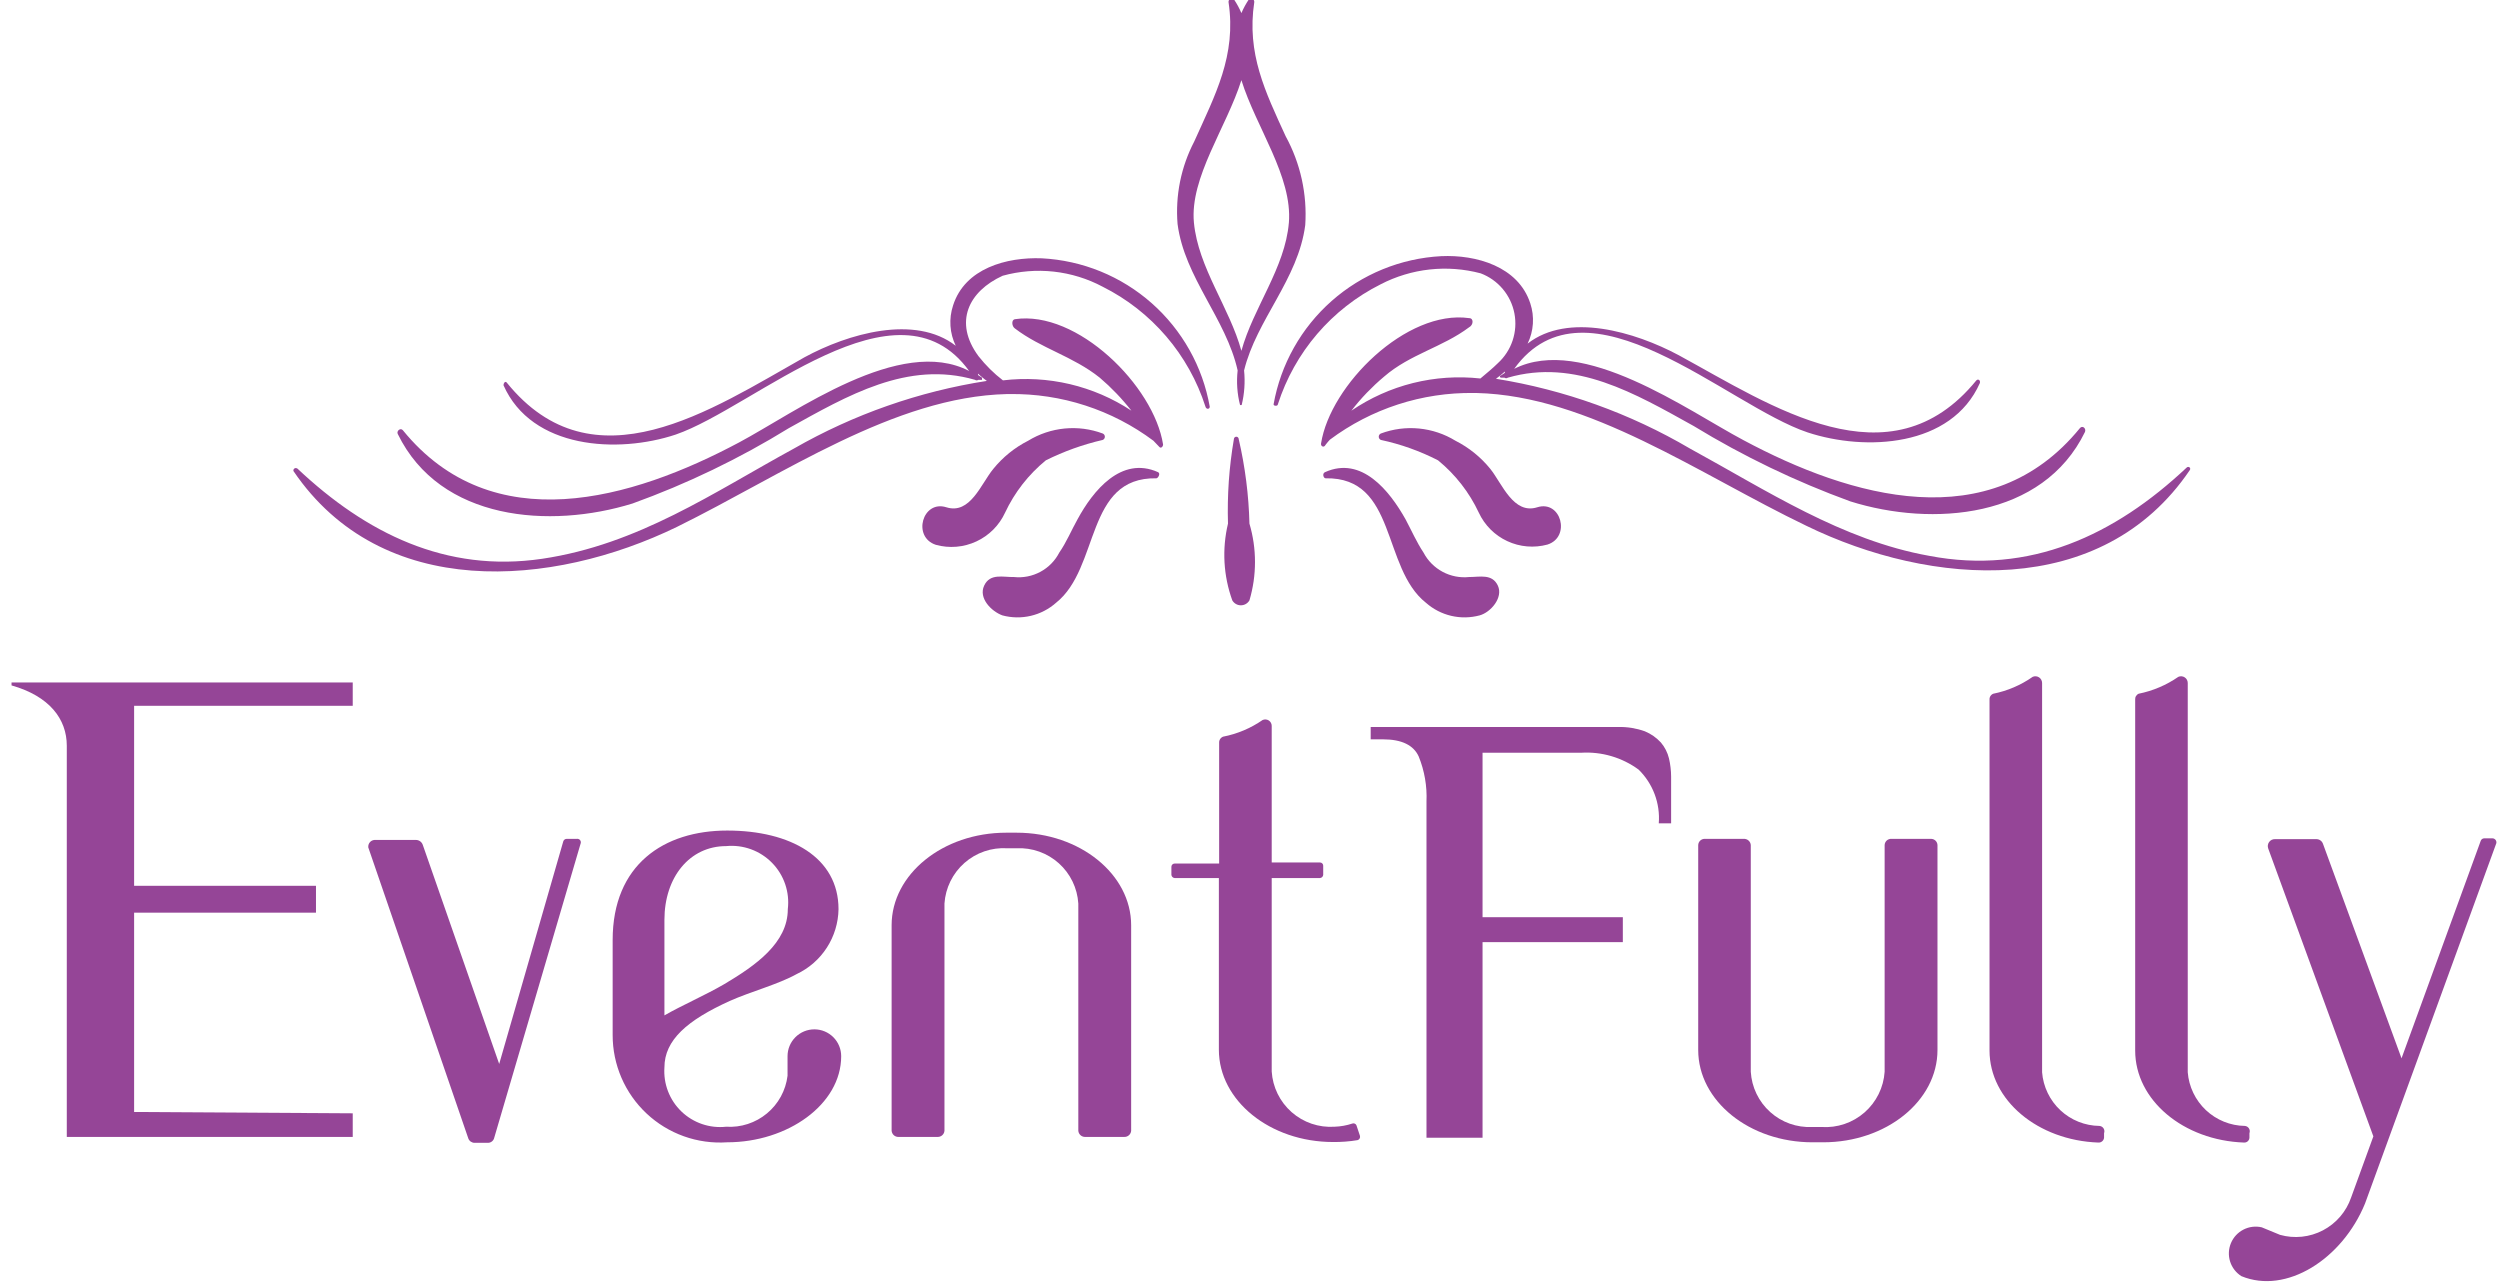 <svg version="1.2" baseProfile="tiny-ps" xmlns="http://www.w3.org/2000/svg" viewBox="0 0 1983 1021" width="1983" height="1021">
	<title>Eventfully</title>
	<style>
		tspan { white-space:pre }
		.shp0 { fill: #954597 }
	</style>
	<path id="Layer" class="shp0" d="M279.79 883.08L279.79 901.81L52.98 901.81L52.98 591.55C52.98 570.27 39.15 552.18 9.15 543.67L9.15 541.33L279.79 541.33L279.79 559.84L106.38 559.84L106.38 702.63L250.64 702.63L250.64 723.91L106.38 723.91L106.38 882.02L279.79 883.08Z" />
	<path id="Layer" class="shp0" d="M460.64 668.79L391.91 902.87C391.76 903.39 391.52 903.89 391.2 904.33C390.89 904.78 390.5 905.17 390.07 905.49C389.63 905.81 389.14 906.07 388.62 906.24C388.11 906.41 387.57 906.49 387.02 906.49L376.6 906.49C376.05 906.51 375.5 906.44 374.98 906.29C374.45 906.13 373.96 905.9 373.5 905.6C373.05 905.3 372.64 904.93 372.3 904.5C371.96 904.07 371.69 903.6 371.49 903.09L292.13 672.2C292.03 671.41 292.11 670.61 292.36 669.86C292.61 669.11 293.03 668.42 293.58 667.85C294.13 667.28 294.8 666.83 295.54 666.56C296.29 666.28 297.08 666.17 297.87 666.24L329.79 666.24C330.39 666.23 330.99 666.31 331.56 666.48C332.14 666.66 332.68 666.92 333.17 667.26C333.67 667.6 334.1 668.02 334.47 668.5C334.83 668.97 335.12 669.5 335.32 670.07L395.96 843.93L395.96 843.93L446.81 667.3C446.9 667.02 447.04 666.75 447.22 666.5C447.4 666.26 447.62 666.05 447.87 665.88C448.12 665.71 448.39 665.58 448.68 665.49C448.97 665.41 449.27 665.37 449.57 665.39L457.45 665.39C457.9 665.3 458.38 665.33 458.82 665.48C459.26 665.62 459.66 665.88 459.98 666.22C460.29 666.55 460.52 666.97 460.64 667.42C460.75 667.87 460.75 668.34 460.64 668.79Z" />
	<path id="Layer" fill-rule="evenodd" class="shp0" d="M575.96 893.72C581.78 894.09 587.61 893.35 593.16 891.54C598.7 889.74 603.85 886.9 608.34 883.17C612.83 879.45 616.57 874.91 619.37 869.8C622.16 864.68 623.97 859.08 624.68 853.29L624.68 837.76C624.68 832.11 626.92 826.7 630.91 822.71C634.9 818.72 640.31 816.48 645.96 816.48C651.6 816.48 657.01 818.72 661 822.71C664.99 826.7 667.23 832.11 667.23 837.76C667.23 876.06 624.68 906.07 576.81 906.07C565.16 906.85 553.47 905.24 542.47 901.31C531.47 897.39 521.4 891.24 512.88 883.26C504.36 875.28 497.57 865.62 492.94 854.9C488.31 844.18 485.93 832.62 485.96 820.95L485.96 745.61C485.96 685.82 526.6 658.79 576.81 658.79C627.02 658.79 665.11 680.07 665.11 721.14C665.03 726.53 664.19 731.88 662.63 737.04C661.07 742.2 658.8 747.11 655.88 751.64C652.96 756.17 649.43 760.27 645.37 763.82C641.32 767.37 636.79 770.34 631.91 772.64C617.45 780.73 595.11 786.68 578.94 793.92C545.11 809.24 527.02 824.99 527.02 846.69C526.58 853.15 527.56 859.63 529.89 865.66C532.22 871.7 535.84 877.15 540.51 881.64C545.18 886.12 550.77 889.53 556.89 891.61C563.02 893.7 569.52 894.42 575.96 893.72ZM527.02 729.65L527.02 805.41C540.64 797.54 559.36 789.45 574.68 780.51C599.36 765.83 624.89 747.96 624.89 721.14C625.69 714.48 624.98 707.72 622.82 701.36C620.66 695 617.1 689.21 612.4 684.42C607.71 679.62 601.99 675.93 595.69 673.64C589.38 671.34 582.64 670.48 575.96 671.13C547.02 671.13 527.02 695.82 527.02 729.65Z" />
	<path id="Layer" class="shp0" d="M897.23 733.91L897.23 896.92C897.18 897.6 897 898.26 896.69 898.87C896.39 899.48 895.97 900.03 895.46 900.48C894.94 900.93 894.35 901.28 893.71 901.51C893.06 901.74 892.38 901.84 891.7 901.81L860.85 901.81C860.17 901.84 859.49 901.74 858.85 901.51C858.2 901.28 857.61 900.93 857.1 900.48C856.59 900.03 856.17 899.48 855.86 898.87C855.56 898.26 855.37 897.6 855.32 896.92L855.32 716.67C854.94 710.6 853.38 704.65 850.72 699.17C848.06 693.7 844.37 688.79 839.83 684.73C835.3 680.66 830.01 677.53 824.28 675.49C818.54 673.45 812.46 672.55 806.38 672.84L798.94 672.84C792.79 672.46 786.63 673.3 780.81 675.29C774.99 677.29 769.62 680.41 765 684.48C760.38 688.55 756.6 693.48 753.88 699C751.16 704.53 749.56 710.53 749.15 716.67L749.15 896.92C749.09 897.6 748.91 898.26 748.61 898.87C748.3 899.48 747.88 900.03 747.37 900.48C746.86 900.93 746.27 901.28 745.62 901.51C744.98 901.74 744.3 901.84 743.62 901.81L712.77 901.81C712.08 901.84 711.4 901.74 710.76 901.51C710.12 901.28 709.52 900.93 709.01 900.48C708.5 900.03 708.08 899.48 707.78 898.87C707.47 898.26 707.29 897.6 707.23 896.92L707.23 733.91C707.23 693.48 747.87 660.49 798.09 660.49L806.38 660.49C856.6 660.49 897.23 693.48 897.23 733.91Z" />
	<path id="Layer" class="shp0" d="M1076.81 904.36C1075.21 904.63 1073.61 904.85 1072 905.05C1070.39 905.24 1068.78 905.4 1067.16 905.52C1065.54 905.65 1063.93 905.74 1062.31 905.79C1060.69 905.85 1059.07 905.87 1057.45 905.85C1007.45 905.85 966.81 873.08 966.81 832.65L966.81 696.46L931.7 696.46C931.37 696.43 931.05 696.35 930.75 696.21C930.46 696.08 930.18 695.89 929.95 695.65C929.72 695.42 929.53 695.15 929.39 694.85C929.26 694.55 929.17 694.23 929.15 693.9L929.15 687.52C929.15 687.18 929.21 686.85 929.34 686.54C929.47 686.23 929.66 685.95 929.9 685.71C930.13 685.48 930.42 685.29 930.73 685.16C931.03 685.03 931.37 684.97 931.7 684.97L967.02 684.97L967.02 589.21C966.99 588.68 967.04 588.16 967.17 587.66C967.31 587.15 967.52 586.67 967.81 586.23C968.09 585.79 968.45 585.4 968.85 585.08C969.26 584.75 969.72 584.49 970.21 584.31C973.01 583.77 975.78 583.08 978.5 582.25C981.23 581.41 983.91 580.44 986.53 579.34C989.16 578.23 991.73 576.99 994.22 575.61C996.72 574.24 999.15 572.74 1001.49 571.12C1002.27 570.76 1003.13 570.61 1003.99 570.67C1004.84 570.73 1005.67 571.01 1006.39 571.47C1007.11 571.94 1007.7 572.58 1008.11 573.34C1008.52 574.09 1008.73 574.94 1008.72 575.8L1008.72 684.12L1047.02 684.12C1047.36 684.12 1047.69 684.18 1048 684.31C1048.31 684.44 1048.59 684.63 1048.83 684.86C1049.06 685.1 1049.25 685.38 1049.38 685.69C1049.51 686 1049.57 686.33 1049.57 686.67L1049.57 693.9C1049.55 694.23 1049.47 694.55 1049.33 694.85C1049.19 695.15 1049 695.42 1048.77 695.65C1048.54 695.89 1048.27 696.08 1047.97 696.21C1047.67 696.35 1047.35 696.43 1047.02 696.46L1008.72 696.46L1008.72 849.89C1009.1 856.04 1010.69 862.06 1013.4 867.59C1016.11 873.13 1019.89 878.07 1024.51 882.15C1029.14 886.22 1034.52 889.34 1040.36 891.33C1046.19 893.31 1052.36 894.13 1058.51 893.72C1059.72 893.68 1060.93 893.6 1062.13 893.47C1063.34 893.35 1064.54 893.17 1065.73 892.96C1066.92 892.75 1068.11 892.49 1069.28 892.19C1070.45 891.89 1071.62 891.55 1072.77 891.17C1073.07 891.07 1073.4 891.02 1073.72 891.04C1074.05 891.06 1074.37 891.14 1074.66 891.28C1074.95 891.41 1075.22 891.61 1075.44 891.84C1075.66 892.08 1075.84 892.36 1075.96 892.66L1078.72 900.96C1078.82 901.31 1078.85 901.67 1078.8 902.03C1078.76 902.39 1078.65 902.74 1078.47 903.06C1078.29 903.37 1078.05 903.65 1077.77 903.87C1077.48 904.1 1077.16 904.26 1076.81 904.36L1076.81 904.36Z" />
	<path id="Layer" class="shp0" d="M1283.4 576.65C1285.21 576.61 1287.02 576.64 1288.82 576.76C1290.62 576.88 1292.42 577.09 1294.2 577.37C1295.98 577.66 1297.75 578.03 1299.5 578.47C1301.25 578.92 1302.98 579.45 1304.68 580.06C1305.89 580.56 1307.07 581.12 1308.22 581.75C1309.37 582.38 1310.48 583.07 1311.55 583.82C1312.63 584.58 1313.66 585.38 1314.64 586.25C1315.63 587.11 1316.56 588.03 1317.45 588.99C1318.21 589.9 1318.92 590.85 1319.58 591.83C1320.23 592.82 1320.83 593.84 1321.37 594.9C1321.91 595.96 1322.38 597.04 1322.79 598.15C1323.2 599.26 1323.55 600.4 1323.83 601.55C1324.11 602.73 1324.35 603.93 1324.56 605.13C1324.77 606.32 1324.94 607.53 1325.08 608.74C1325.23 609.94 1325.33 611.16 1325.41 612.37C1325.48 613.59 1325.52 614.8 1325.53 616.02L1325.53 653.05L1315.74 653.05C1316.05 649.14 1315.92 645.22 1315.37 641.34C1314.82 637.47 1313.85 633.66 1312.48 630C1311.1 626.33 1309.33 622.83 1307.2 619.55C1305.07 616.27 1302.58 613.23 1299.79 610.49C1296.52 608.08 1293.05 605.97 1289.41 604.17C1285.77 602.37 1281.99 600.9 1278.09 599.76C1274.2 598.61 1270.22 597.82 1266.19 597.37C1262.15 596.92 1258.09 596.82 1254.04 597.08L1175.96 597.08L1175.96 727.53L1287.23 727.53L1287.23 747.32L1175.96 747.32L1175.96 902.45L1131.49 902.45L1131.49 635.81C1131.62 632.77 1131.59 629.72 1131.4 626.67C1131.21 623.63 1130.85 620.6 1130.33 617.6C1129.81 614.6 1129.13 611.63 1128.3 608.7C1127.46 605.77 1126.47 602.88 1125.32 600.06C1121.28 591.12 1111.91 586.44 1097.02 586.44L1087.23 586.44L1087.23 576.65L1283.4 576.65Z" />
	<path id="Layer" class="shp0" d="M1536.81 670.28L1536.81 832.86C1536.81 873.29 1496.17 906.07 1446.17 906.07L1437.66 906.07C1387.66 906.07 1347.02 873.29 1347.02 832.86L1347.02 670.28C1347.05 669.59 1347.21 668.92 1347.51 668.29C1347.8 667.67 1348.22 667.11 1348.74 666.65C1349.26 666.2 1349.86 665.85 1350.52 665.63C1351.17 665.41 1351.87 665.33 1352.55 665.39L1382.98 665.39C1383.68 665.33 1384.38 665.41 1385.05 665.63C1385.72 665.84 1386.34 666.19 1386.87 666.64C1387.4 667.1 1387.84 667.65 1388.16 668.28C1388.48 668.9 1388.67 669.58 1388.72 670.28L1388.72 850.1C1389.08 856.17 1390.61 862.11 1393.25 867.58C1395.88 873.06 1399.56 877.97 1404.08 882.03C1408.59 886.1 1413.86 889.24 1419.59 891.28C1425.31 893.32 1431.38 894.22 1437.45 893.94L1444.89 893.94C1451.05 894.34 1457.23 893.53 1463.08 891.54C1468.93 889.56 1474.33 886.44 1478.97 882.37C1483.61 878.3 1487.41 873.36 1490.14 867.82C1492.87 862.28 1494.49 856.26 1494.89 850.1L1494.89 670.28C1494.92 669.59 1495.09 668.92 1495.38 668.29C1495.68 667.67 1496.1 667.11 1496.61 666.65C1497.13 666.2 1497.73 665.85 1498.39 665.63C1499.05 665.41 1499.74 665.33 1500.43 665.39L1531.91 665.39C1532.55 665.41 1533.17 665.56 1533.76 665.81C1534.34 666.07 1534.87 666.43 1535.32 666.88C1535.77 667.33 1536.13 667.86 1536.38 668.44C1536.64 669.02 1536.78 669.65 1536.81 670.28Z" />
	<path id="Layer" class="shp0" d="M1668.94 898.83L1668.94 902.45C1668.88 902.99 1668.73 903.51 1668.48 904C1668.22 904.48 1667.88 904.91 1667.47 905.26C1667.06 905.61 1666.58 905.89 1666.07 906.06C1665.55 906.23 1665.01 906.31 1664.47 906.28C1616.38 904.58 1578.09 872.66 1578.09 833.29L1578.09 554.95C1578.05 554.45 1578.1 553.95 1578.22 553.47C1578.34 552.99 1578.54 552.53 1578.81 552.12C1579.07 551.7 1579.4 551.32 1579.79 551.01C1580.17 550.69 1580.6 550.44 1581.06 550.26C1583.86 549.7 1586.63 548.99 1589.36 548.14C1592.09 547.29 1594.77 546.3 1597.39 545.18C1600.02 544.05 1602.59 542.79 1605.08 541.4C1607.58 540.01 1610 538.5 1612.34 536.86C1613.15 536.5 1614.04 536.36 1614.92 536.43C1615.8 536.51 1616.65 536.8 1617.39 537.29C1618.13 537.77 1618.74 538.44 1619.15 539.22C1619.57 540 1619.79 540.87 1619.79 541.75L1619.79 850.52C1620.23 856.23 1621.74 861.79 1624.22 866.94C1626.7 872.1 1630.11 876.74 1634.29 880.65C1638.47 884.55 1643.33 887.65 1648.64 889.77C1653.95 891.9 1659.6 893.02 1665.32 893.08C1665.97 893.14 1666.61 893.35 1667.17 893.69C1667.73 894.03 1668.21 894.5 1668.56 895.06C1668.91 895.61 1669.12 896.24 1669.19 896.9C1669.26 897.55 1669.17 898.21 1668.94 898.83Z" />
	<path id="Layer" class="shp0" d="M1784.26 898.83L1784.26 902.45C1784.23 902.98 1784.1 903.5 1783.87 903.98C1783.64 904.46 1783.32 904.89 1782.92 905.25C1782.53 905.6 1782.07 905.88 1781.56 906.05C1781.06 906.23 1780.53 906.31 1780 906.28C1731.91 904.58 1693.62 872.66 1693.62 833.29L1693.62 554.95C1693.58 554.46 1693.61 553.98 1693.72 553.5C1693.82 553.03 1694 552.58 1694.25 552.16C1694.5 551.74 1694.81 551.37 1695.17 551.05C1695.53 550.72 1695.94 550.46 1696.38 550.26C1699.2 549.69 1701.98 548.98 1704.72 548.13C1707.47 547.28 1710.17 546.29 1712.81 545.16C1715.45 544.04 1718.04 542.78 1720.55 541.39C1723.07 540 1725.51 538.49 1727.87 536.86C1728.68 536.5 1729.57 536.36 1730.45 536.43C1731.33 536.51 1732.18 536.8 1732.92 537.29C1733.66 537.77 1734.27 538.44 1734.69 539.22C1735.1 540 1735.32 540.87 1735.32 541.75L1735.32 850.52C1735.76 856.21 1737.26 861.76 1739.73 866.9C1742.19 872.04 1745.59 876.67 1749.74 880.58C1753.9 884.48 1758.74 887.58 1764.02 889.72C1769.31 891.86 1774.94 893 1780.64 893.08C1781.29 893.14 1781.93 893.35 1782.49 893.69C1783.05 894.03 1783.53 894.5 1783.88 895.06C1784.23 895.61 1784.44 896.24 1784.51 896.9C1784.57 897.55 1784.49 898.21 1784.26 898.83Z" />
	<path id="Layer" class="shp0" d="M1979.79 669.64L1875.96 954.58C1857.87 998.85 1813.4 1026.94 1777.87 1012.25L1777.87 1012.25C1773.62 1009.57 1770.45 1005.47 1768.93 1000.67C1767.41 995.87 1767.64 990.69 1769.58 986.05C1771.52 981.4 1775.04 977.6 1779.52 975.31C1784 973.01 1789.14 972.38 1794.04 973.52L1794.04 973.52L1808.51 979.48C1814.16 981.07 1820.05 981.56 1825.89 980.95C1831.72 980.34 1837.38 978.62 1842.58 975.9C1847.77 973.17 1852.4 969.49 1856.22 965.03C1860.04 960.58 1862.99 955.45 1864.89 949.9L1882.55 901.38L1799.15 673.05C1798.84 672.2 1798.74 671.29 1798.86 670.4C1798.98 669.5 1799.31 668.65 1799.84 667.92C1800.36 667.18 1801.06 666.59 1801.86 666.18C1802.67 665.78 1803.57 665.58 1804.47 665.6L1837.23 665.6C1837.81 665.59 1838.38 665.66 1838.93 665.83C1839.48 665.99 1840 666.24 1840.47 666.56C1840.95 666.88 1841.37 667.27 1841.72 667.73C1842.07 668.18 1842.35 668.68 1842.55 669.22L1904.89 839.46L1967.66 667.09C1967.75 666.79 1967.88 666.51 1968.06 666.25C1968.24 666 1968.45 665.77 1968.7 665.58C1968.95 665.39 1969.22 665.24 1969.51 665.14C1969.81 665.03 1970.11 664.97 1970.43 664.96L1977.02 664.96C1977.57 664.97 1978.1 665.12 1978.57 665.4C1979.04 665.67 1979.44 666.06 1979.71 666.53C1979.99 667 1980.14 667.53 1980.16 668.08C1980.17 668.62 1980.04 669.16 1979.79 669.64L1979.79 669.64Z" />
	<path id="Layer" fill-rule="evenodd" class="shp0" d="M986.81 293.84C987.04 296.13 987.17 298.43 987.21 300.74C987.24 303.04 987.18 305.35 987.02 307.65C986.86 309.95 986.6 312.24 986.25 314.51C985.89 316.79 985.44 319.05 984.89 321.29L983.62 321.29C983.04 319.06 982.57 316.8 982.2 314.52C981.84 312.25 981.57 309.95 981.41 307.65C981.25 305.35 981.19 303.05 981.24 300.74C981.29 298.43 981.44 296.13 981.7 293.84C972.55 252.77 939.57 220.21 934.04 177.65C933.58 172.04 933.52 166.4 933.85 160.78C934.18 155.16 934.91 149.57 936.02 144.05C937.14 138.54 938.64 133.1 940.51 127.79C942.39 122.49 944.63 117.32 947.23 112.32C963.83 75.29 980.85 44.23 974.47 1.67C974.42 1.13 974.54 0.59 974.82 0.12C975.09 -0.34 975.51 -0.71 976 -0.92C976.5 -1.13 977.05 -1.18 977.58 -1.06C978.11 -0.94 978.58 -0.66 978.94 -0.25C979.5 0.59 980.04 1.44 980.56 2.31C981.08 3.17 981.58 4.05 982.06 4.94C982.54 5.82 982.99 6.72 983.43 7.63C983.87 8.54 984.29 9.46 984.68 10.39C985.08 9.46 985.49 8.54 985.93 7.63C986.37 6.72 986.83 5.82 987.31 4.94C987.79 4.05 988.29 3.17 988.81 2.31C989.33 1.44 989.87 0.59 990.43 -0.25C990.78 -0.66 991.26 -0.94 991.78 -1.06C992.31 -1.18 992.86 -1.13 993.36 -0.92C993.85 -0.71 994.27 -0.34 994.55 0.12C994.82 0.59 994.94 1.13 994.89 1.67C988.72 42.52 1003.62 72.74 1019.79 108.07C1022.71 113.41 1025.25 118.96 1027.39 124.67C1029.52 130.38 1031.26 136.23 1032.57 142.18C1033.88 148.13 1034.77 154.17 1035.23 160.24C1035.69 166.32 1035.72 172.42 1035.32 178.5C1029.79 221.49 996.6 253.62 986.81 293.84ZM1022.34 176.8C1025.32 139.99 996.38 101.26 984.68 63.59C972.77 101.26 943.62 140.84 947.02 176.59C950.43 212.34 975.32 244.04 984.68 278.31C994.04 244.04 1019.36 212.55 1022.34 176.59L1022.34 176.8Z" />
	<path id="Layer" class="shp0" d="M1143.19 203.19C1170.85 201.91 1204.26 211.27 1213.83 240.64C1214.69 243.24 1215.29 245.91 1215.64 248.62C1215.98 251.34 1216.06 254.08 1215.88 256.81C1215.7 259.54 1215.25 262.24 1214.55 264.89C1213.85 267.53 1212.9 270.1 1211.7 272.56C1243.83 247.45 1296.81 263.2 1331.49 281.71C1405.11 321.72 1498.94 385.98 1567.66 301.71C1569.15 300.22 1571.06 301.71 1570.43 303.84C1547.87 354.7 1479.79 358.11 1433.83 343C1370 321.72 1258.3 213.19 1201.06 292.56C1255.32 265.11 1338.72 325.76 1382.98 349.17C1468.09 394.71 1578.72 426.84 1649.79 339.59C1651.7 337.25 1654.89 339.59 1653.83 342.57C1620.43 411.31 1532.77 418.12 1467.66 397.69C1456.84 393.75 1446.13 389.54 1435.52 385.07C1424.91 380.6 1414.42 375.87 1404.05 370.88C1393.67 365.88 1383.43 360.64 1373.32 355.14C1363.2 349.64 1353.23 343.89 1343.4 337.89C1297.02 312.14 1249.36 284.05 1195.96 299.59L1195.96 299.59C1195.77 299.72 1195.57 299.83 1195.35 299.9C1195.14 299.97 1194.91 300.01 1194.68 300.01C1194.45 300.01 1194.22 299.97 1194.01 299.9C1193.79 299.83 1193.59 299.72 1193.4 299.59L1190.43 299.59C1190.43 299.59 1188.72 298.52 1190.43 297.88L1193.62 295.76L1193.62 294.69C1193.06 295.2 1192.49 295.7 1191.92 296.2C1191.35 296.69 1190.77 297.18 1190.18 297.66C1189.6 298.14 1189.01 298.61 1188.41 299.07C1187.81 299.54 1187.21 299.99 1186.6 300.44C1200.13 302.61 1213.55 305.41 1226.82 308.84C1240.09 312.26 1253.19 316.29 1266.09 320.93C1278.98 325.57 1291.66 330.8 1304.07 336.62C1316.48 342.43 1328.61 348.82 1340.43 355.76C1401.28 388.96 1461.06 428.54 1530.21 440.88C1610 456.21 1677.45 424.5 1734.47 370.87C1735.74 369.6 1738.09 370.87 1737.02 372.79C1667.02 476.21 1531.49 465.14 1432.77 417.05C1347.66 376.19 1260.64 313.84 1171.06 311.72L1168.94 311.72C1158.76 311.58 1148.59 312.27 1138.52 313.8C1128.46 315.32 1118.54 317.66 1108.86 320.81C1099.18 323.95 1089.77 327.88 1080.73 332.56C1071.69 337.24 1063.05 342.65 1054.89 348.74C1054.53 349.13 1054.17 349.52 1053.82 349.91C1053.47 350.31 1053.12 350.71 1052.79 351.12C1052.45 351.53 1052.12 351.94 1051.8 352.36C1051.47 352.78 1051.16 353.21 1050.85 353.64C1049.57 355.13 1047.45 353.64 1047.87 351.72C1055.11 305.33 1115.74 245.32 1165.32 252.34C1169.15 252.34 1168.72 257.88 1165.32 259.58C1144.04 275.54 1118.51 280.86 1097.87 298.73C1095.47 300.74 1093.13 302.82 1090.84 304.95C1088.56 307.09 1086.33 309.29 1084.16 311.54C1081.99 313.8 1079.89 316.11 1077.84 318.48C1075.8 320.86 1073.83 323.28 1071.91 325.76C1079.33 320.69 1087.19 316.3 1095.38 312.62C1103.58 308.94 1112.08 306 1120.8 303.82C1129.51 301.65 1138.4 300.25 1147.37 299.65C1156.33 299.04 1165.33 299.24 1174.26 300.22C1178.94 296.18 1183.83 292.35 1188.09 288.09C1193.47 283.19 1197.51 276.99 1199.81 270.08C1202.11 263.17 1202.6 255.79 1201.24 248.64C1199.87 241.48 1196.69 234.8 1192 229.23C1187.32 223.66 1181.28 219.38 1174.47 216.81C1167.88 215.06 1161.15 213.92 1154.36 213.41C1147.57 212.9 1140.74 213.02 1133.97 213.76C1127.2 214.5 1120.51 215.87 1114 217.85C1107.48 219.82 1101.15 222.39 1095.11 225.53C1085.52 230.34 1076.43 236.09 1067.98 242.7C1059.53 249.3 1051.76 256.73 1044.78 264.88C1037.8 273.03 1031.65 281.85 1026.42 291.21C1021.18 300.58 1016.9 310.44 1013.62 320.65C1013.62 322.36 1010 322.14 1010.21 320.65C1013.03 304.91 1018.46 289.75 1026.3 275.81C1034.14 261.87 1044.26 249.34 1056.24 238.75C1068.23 228.16 1081.91 219.67 1096.71 213.61C1111.51 207.56 1127.22 204.03 1143.19 203.19L1143.19 203.19Z" />
	<path id="Layer" class="shp0" d="M1172.98 406.62C1171.1 402.62 1169 398.72 1166.69 394.95C1164.38 391.18 1161.86 387.55 1159.14 384.06C1156.42 380.57 1153.51 377.24 1150.42 374.08C1147.33 370.91 1144.06 367.93 1140.64 365.13C1137.06 363.29 1133.42 361.57 1129.73 359.97C1126.04 358.37 1122.3 356.9 1118.51 355.55C1114.72 354.19 1110.89 352.97 1107.02 351.87C1103.16 350.77 1099.25 349.8 1095.32 348.96C1094.82 348.75 1094.38 348.39 1094.08 347.94C1093.78 347.48 1093.62 346.95 1093.62 346.4C1093.62 345.86 1093.78 345.32 1094.08 344.87C1094.38 344.41 1094.82 344.06 1095.32 343.85C1100.13 342.06 1105.12 340.82 1110.21 340.15C1115.3 339.49 1120.45 339.41 1125.56 339.9C1130.66 340.4 1135.7 341.47 1140.56 343.1C1145.43 344.73 1150.09 346.91 1154.47 349.59C1157.13 350.94 1159.72 352.43 1162.23 354.05C1164.74 355.68 1167.15 357.43 1169.48 359.3C1171.8 361.18 1174.02 363.18 1176.14 365.29C1178.25 367.4 1180.25 369.62 1182.13 371.94C1191.49 383.64 1200.43 408.33 1219.36 402.37C1238.3 396.41 1246.17 425.99 1227.45 431.95C1222.18 433.38 1216.71 433.87 1211.28 433.41C1205.84 432.95 1200.53 431.53 1195.59 429.23C1190.64 426.94 1186.14 423.79 1182.28 419.93C1178.43 416.07 1175.28 411.57 1172.98 406.62Z" />
	<path id="Layer" class="shp0" d="M1051.06 374.49C1080 361.51 1102.13 389.17 1114.89 411.94C1119.57 420.67 1123.62 430.03 1129.15 438.33C1130.84 441.55 1133 444.5 1135.57 447.08C1138.13 449.66 1141.06 451.84 1144.27 453.56C1147.47 455.28 1150.91 456.5 1154.48 457.21C1158.05 457.91 1161.7 458.07 1165.32 457.7C1173.83 457.7 1183.62 454.93 1188.09 464.51C1192.55 474.08 1182.34 485.79 1173.62 488.13C1169.95 489.11 1166.17 489.64 1162.37 489.7C1158.57 489.76 1154.78 489.35 1151.08 488.48C1147.38 487.61 1143.81 486.29 1140.43 484.54C1137.06 482.8 1133.91 480.64 1131.06 478.12C1095.96 450.46 1108.09 378.32 1051.49 379.39C1049.79 379.39 1048.51 375.56 1051.06 374.49Z" />
	<path id="Layer" class="shp0" d="M235.96 371.72C290.21 422.8 353.62 454.5 430 443.23C506.38 431.95 566.17 390.45 629.79 355.76C641.58 349.01 653.67 342.8 666.03 337.15C678.38 331.5 690.99 326.42 703.82 321.93C716.64 317.43 729.66 313.53 742.84 310.22C756.02 306.92 769.34 304.22 782.77 302.14C782.16 301.69 781.55 301.24 780.95 300.77C780.35 300.31 779.76 299.84 779.18 299.36C778.59 298.88 778.01 298.4 777.44 297.9C776.87 297.41 776.3 296.9 775.74 296.39L775.74 297.46L778.94 299.59C778.94 299.59 778.94 301.5 778.94 301.29L775.96 301.29C775.77 301.43 775.57 301.53 775.35 301.6C775.14 301.68 774.91 301.71 774.68 301.71C774.45 301.71 774.22 301.68 774.01 301.6C773.79 301.53 773.59 301.43 773.4 301.29L773.4 301.29C720 285.75 672.13 313.84 625.74 339.59C615.95 345.62 606.01 351.39 595.93 356.91C585.84 362.42 575.61 367.68 565.26 372.67C554.9 377.67 544.42 382.39 533.82 386.85C523.22 391.3 512.51 395.48 501.7 399.39C436.38 419.6 349.15 413.22 315.53 344.27C314.26 341.93 317.66 338.95 319.57 341.29C390.64 428.54 501.06 396.41 586.38 350.87C631.06 327.04 714.04 265.75 768.72 294.27C711.7 215.32 598.51 323.21 535.96 344.7C490 360.02 421.7 356.19 399.36 305.54C399.36 304.05 400.64 301.93 401.91 303.42C470.64 388.54 564.68 324.7 638.09 283.41C672.55 264.69 725.74 249.15 758.09 274.26C756.89 271.8 755.94 269.23 755.24 266.59C754.53 263.94 754.09 261.24 753.91 258.51C753.73 255.78 753.81 253.04 754.15 250.33C754.5 247.61 755.1 244.94 755.96 242.34C765.32 212.76 798.51 203.83 826.38 204.89C842.38 205.72 858.13 209.24 872.97 215.29C887.8 221.35 901.51 229.86 913.52 240.47C925.53 251.08 935.66 263.64 943.51 277.62C951.35 291.59 956.78 306.79 959.57 322.57C959.57 324.7 956.81 324.91 956.17 322.57C952.89 312.35 948.6 302.49 943.37 293.13C938.14 283.76 931.99 274.94 925.01 266.8C918.03 258.65 910.26 251.22 901.81 244.61C893.36 238 884.27 232.25 874.68 227.45C868.66 224.24 862.35 221.61 855.83 219.6C849.31 217.59 842.62 216.2 835.84 215.45C829.06 214.71 822.22 214.61 815.42 215.16C808.62 215.71 801.89 216.9 795.32 218.72C768.3 231.06 756.17 255.54 776.17 282.56C777.58 284.35 779.04 286.09 780.56 287.79C782.07 289.49 783.64 291.14 785.26 292.74C786.87 294.34 788.54 295.89 790.25 297.39C791.97 298.88 793.73 300.33 795.53 301.71C804.38 300.65 813.31 300.37 822.21 300.87C831.11 301.38 839.94 302.66 848.62 304.7C857.3 306.75 865.77 309.56 873.96 313.08C882.14 316.61 890 320.86 897.45 325.76C895.58 323.38 893.65 321.04 891.66 318.76C889.68 316.47 887.64 314.23 885.54 312.05C883.45 309.87 881.3 307.73 879.1 305.65C876.89 303.58 874.64 301.55 872.34 299.59C851.06 282.56 825.74 276.39 804.89 260.43C802.55 258.73 802.13 253.83 804.89 253.2C854.47 245.75 915.32 306.18 922.55 352.57C922.55 354.28 920.85 355.98 919.57 354.49L914.89 349.59C906.74 343.5 898.1 338.09 889.06 333.41C880.02 328.73 870.61 324.8 860.93 321.66C851.25 318.51 841.33 316.17 831.26 314.65C821.2 313.12 811.03 312.43 800.85 312.57L798.72 312.57C709.15 314.69 621.28 376.41 537.02 417.9C438.09 466 302.98 477.06 232.77 373.64C232.34 372.15 234.04 370.45 235.96 371.72Z" />
	<path id="Layer" class="shp0" d="M750.64 402.37C769.57 408.33 778.09 383.85 787.87 371.94C789.75 369.62 791.75 367.4 793.86 365.29C795.98 363.18 798.2 361.18 800.52 359.3C802.85 357.43 805.26 355.68 807.77 354.05C810.28 352.43 812.87 350.94 815.53 349.59C819.91 346.91 824.57 344.73 829.44 343.1C834.3 341.47 839.34 340.4 844.44 339.9C849.55 339.41 854.7 339.49 859.79 340.15C864.88 340.82 869.87 342.06 874.68 343.85C875.18 344.06 875.62 344.41 875.92 344.87C876.22 345.32 876.38 345.86 876.38 346.4C876.38 346.95 876.22 347.48 875.92 347.94C875.62 348.39 875.18 348.75 874.68 348.96C870.78 349.85 866.91 350.87 863.07 352C859.23 353.12 855.42 354.36 851.65 355.71C847.88 357.06 844.16 358.53 840.47 360.1C836.79 361.67 833.16 363.34 829.57 365.13C826.15 367.93 822.88 370.91 819.79 374.08C816.7 377.24 813.79 380.57 811.07 384.06C808.35 387.55 805.83 391.18 803.52 394.95C801.21 398.72 799.11 402.62 797.23 406.62C794.93 411.62 791.76 416.17 787.88 420.07C784 423.96 779.46 427.14 774.47 429.46C769.48 431.78 764.13 433.21 758.65 433.67C753.16 434.13 747.64 433.62 742.34 432.16C723.4 425.99 731.7 396.41 750.64 402.37Z" />
	<path id="Layer" class="shp0" d="M804.26 457.7C807.86 458.08 811.5 457.92 815.05 457.22C818.61 456.52 822.04 455.29 825.23 453.57C828.42 451.86 831.33 449.67 833.87 447.09C836.41 444.5 838.55 441.55 840.21 438.33C845.96 430.03 849.79 420.67 854.68 411.94C867.02 389.17 889.36 361.51 918.51 374.49C920.85 375.56 918.51 379.39 917.23 379.39C860.64 378.32 872.55 450.46 837.66 478.12C834.81 480.64 831.67 482.8 828.29 484.54C824.92 486.29 821.34 487.61 817.64 488.48C813.94 489.35 810.15 489.76 806.35 489.7C802.55 489.64 798.78 489.11 795.11 488.13C786.38 484.93 775.96 474.51 780.64 464.51C785.32 454.5 795.74 457.91 804.26 457.7Z" />
	<path id="Layer" class="shp0" d="M978.72 348.32C978.72 347.81 978.93 347.32 979.28 346.96C979.64 346.6 980.13 346.4 980.64 346.4C981.15 346.4 981.63 346.6 981.99 346.96C982.35 347.32 982.55 347.81 982.55 348.32C983.83 353.81 984.96 359.34 985.95 364.89C986.94 370.44 987.8 376.02 988.51 381.62C989.22 387.21 989.79 392.83 990.21 398.45C990.64 404.08 990.92 409.71 991.06 415.35C992.52 420.28 993.62 425.31 994.36 430.41C995.09 435.5 995.46 440.63 995.46 445.78C995.46 450.92 995.09 456.06 994.36 461.15C993.62 466.24 992.52 471.28 991.06 476.21C990.37 477.4 989.38 478.39 988.18 479.08C986.99 479.77 985.63 480.13 984.26 480.13C982.88 480.13 981.52 479.77 980.33 479.08C979.13 478.39 978.14 477.4 977.45 476.21C975.7 471.36 974.3 466.39 973.27 461.34C972.24 456.29 971.58 451.17 971.29 446.03C971.01 440.88 971.09 435.72 971.55 430.59C972.01 425.45 972.84 420.36 974.04 415.35C973.87 409.74 973.84 404.13 973.95 398.52C974.05 392.92 974.3 387.31 974.69 381.71C975.09 376.12 975.62 370.53 976.29 364.97C976.96 359.4 977.77 353.84 978.72 348.32L978.72 348.32Z" />
	<path id="Layer" class="shp0" d="M985.32 -25.36C983.63 -25.39 981.97 -25.74 980.42 -26.41C978.87 -27.07 977.46 -28.03 976.28 -29.24C975.1 -30.44 974.16 -31.86 973.52 -33.42C972.88 -34.98 972.55 -36.65 972.55 -38.34C972.55 -40.02 972.88 -41.68 973.52 -43.23C974.17 -44.78 975.11 -46.18 976.29 -47.37C977.48 -48.55 978.88 -49.5 980.43 -50.14C981.98 -50.78 983.64 -51.11 985.32 -51.11C987 -51.08 988.66 -50.74 990.21 -50.09C991.76 -49.44 993.17 -48.5 994.36 -47.32C995.56 -46.15 996.52 -44.75 997.2 -43.21C997.87 -41.67 998.24 -40.02 998.3 -38.34C998.25 -36.65 997.87 -34.99 997.2 -33.44C996.53 -31.89 995.57 -30.48 994.38 -29.28C993.18 -28.09 991.77 -27.13 990.22 -26.46C988.67 -25.78 987.01 -25.41 985.32 -25.36L985.32 -25.36Z" />
</svg>
